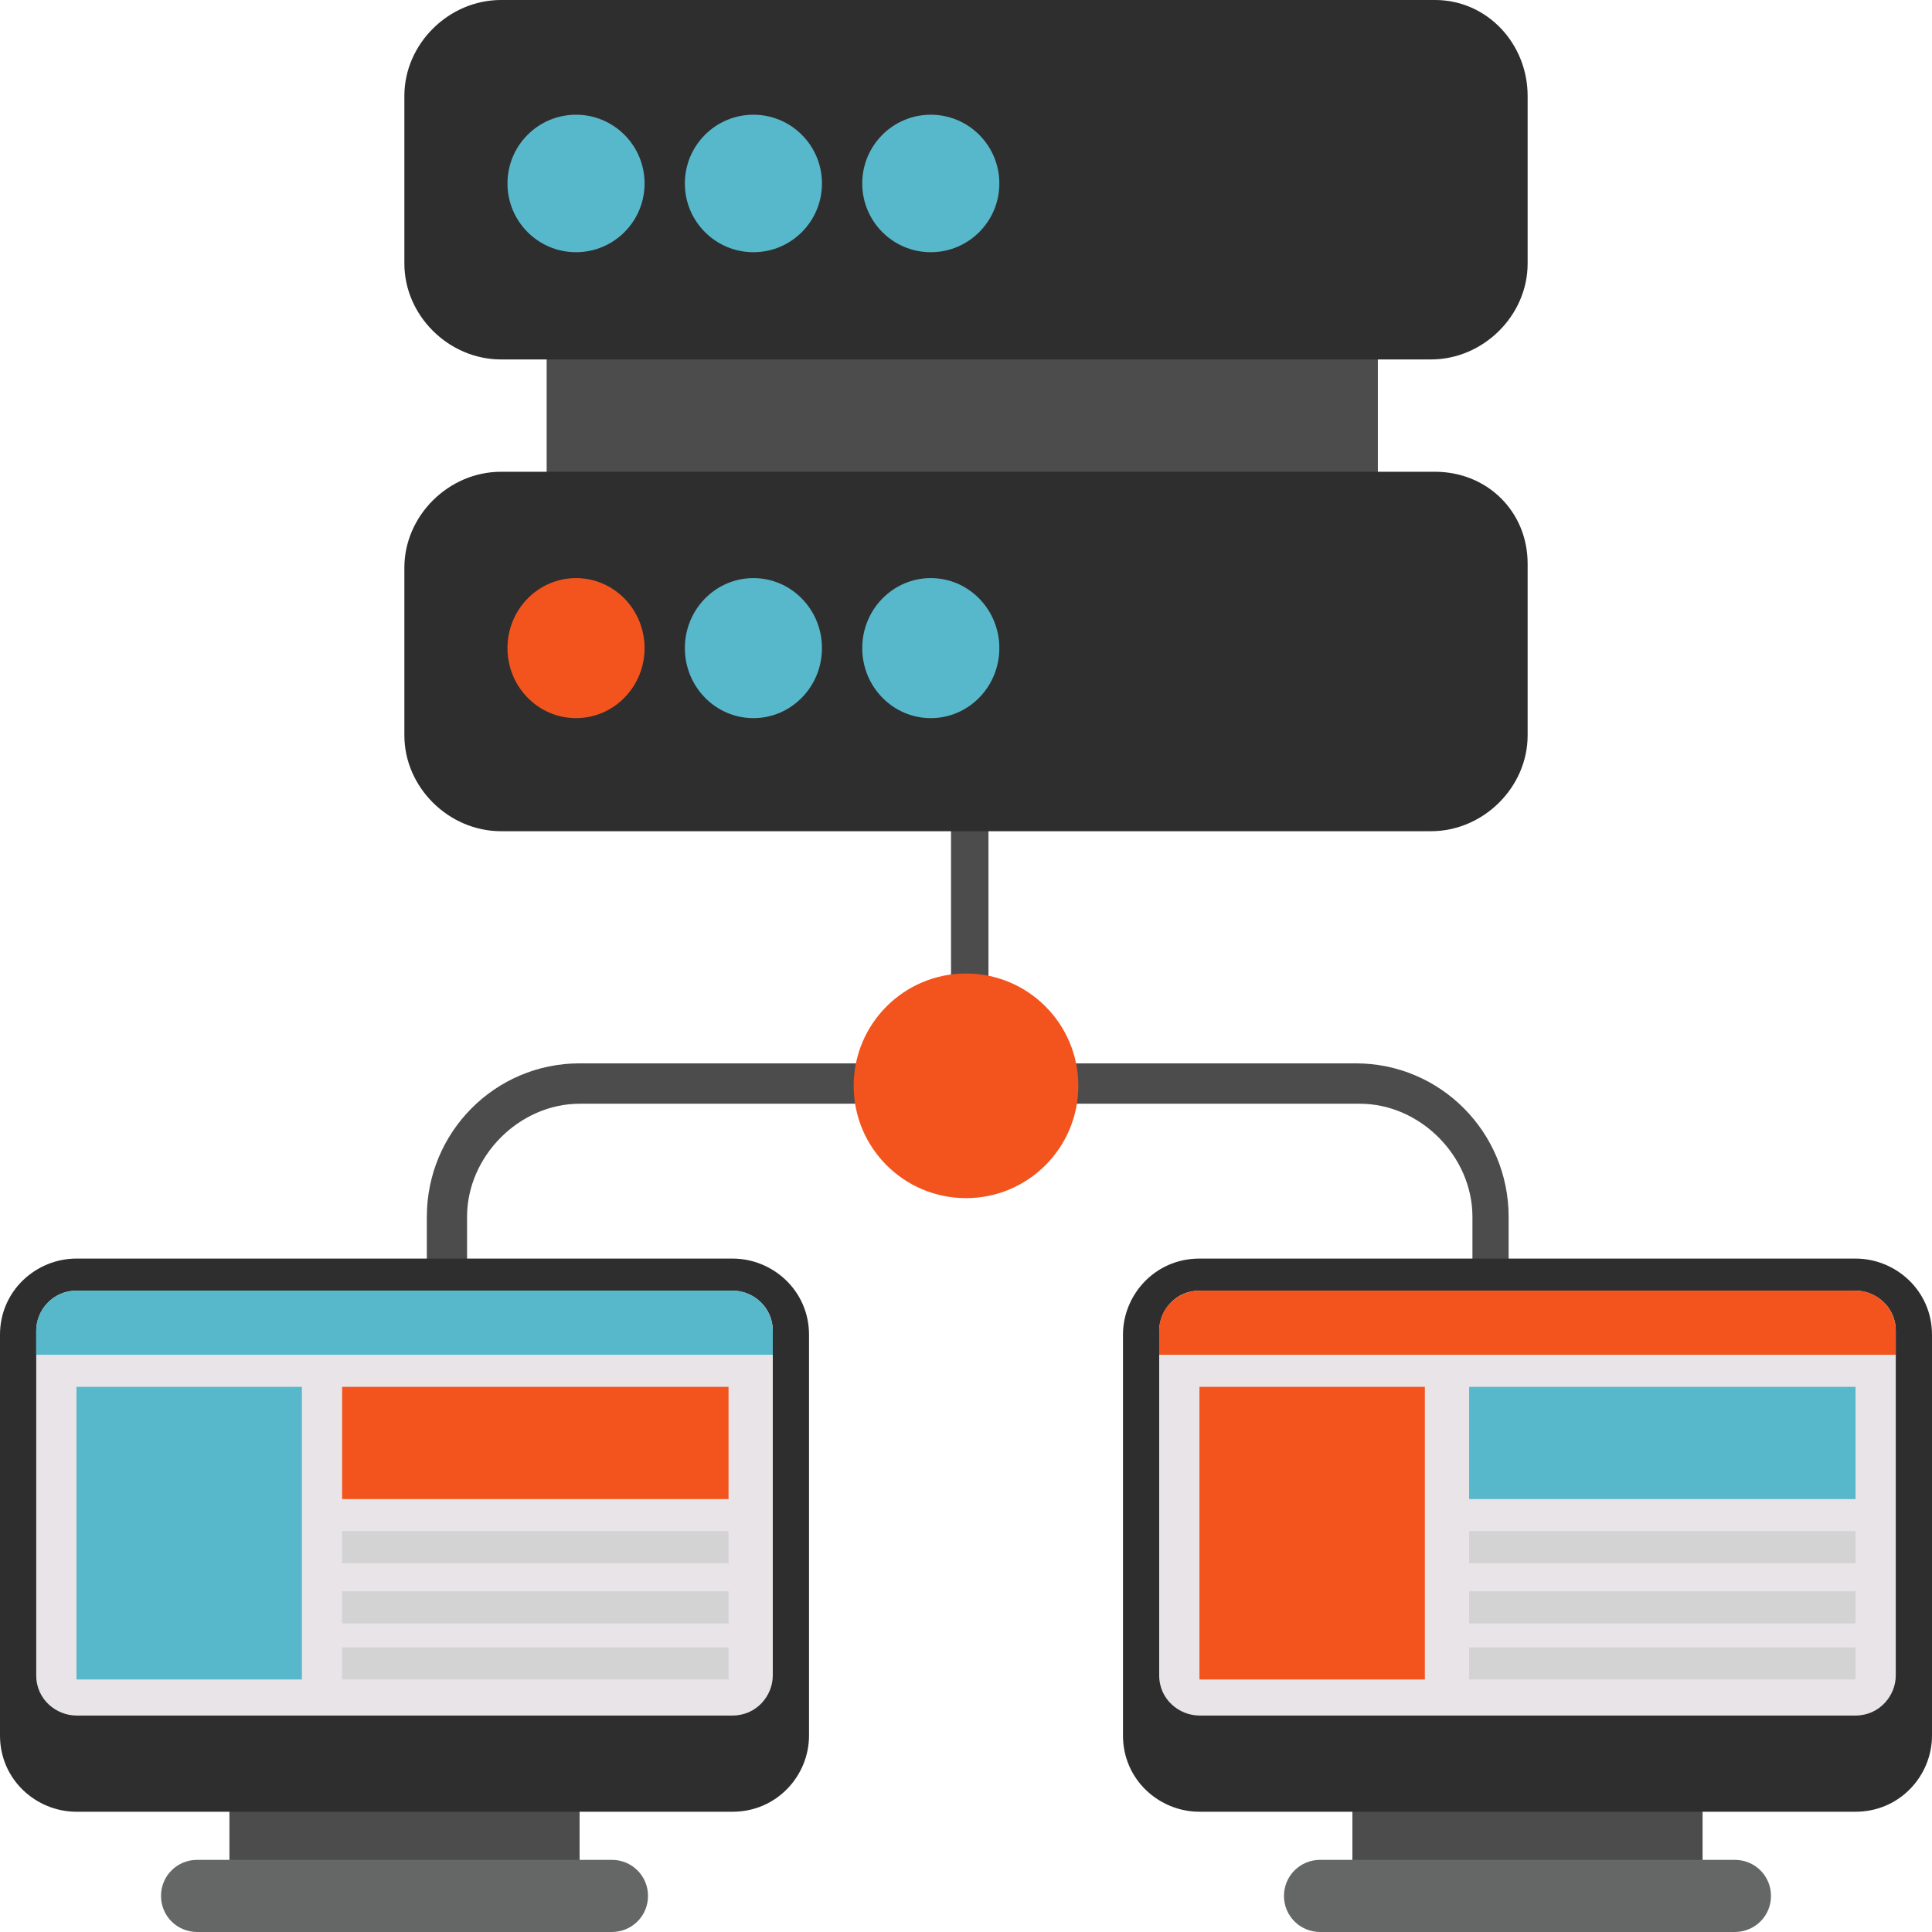 <?xml version="1.0" encoding="UTF-8"?>
<svg width="258px" height="258px" viewBox="0 0 258 258" version="1.1" xmlns="http://www.w3.org/2000/svg" xmlns:xlink="http://www.w3.org/1999/xlink">
    <!-- Generator: Sketch 63.1 (92452) - https://sketch.com -->
    <title>iconfinder_vps-web-hosting_4263526</title>
    <desc>Created with Sketch.</desc>
    <g id="Page-1" stroke="none" stroke-width="1" fill="none" fill-rule="evenodd">
        <g id="Hosting" transform="translate(-942, -723)" fill-rule="nonzero">
            <g id="Group-6-Copy-2" transform="translate(-93, 656)">
                <g id="iconfinder_vps-web-hosting_4263526" transform="translate(1035, 67)">
                    <rect id="Rectangle" fill="#4D4C4D" x="73" y="45" width="111" height="24"></rect>
                    <rect id="Rectangle" fill="#4D4C4D" x="127" y="86" width="5" height="58"></rect>
                    <path d="M202,190 L196.63,190 L196.63,162.494 C196.63,154.404 189.648,147.393 181.593,147.393 L77.407,147.393 C69.352,147.393 62.37,154.404 62.37,162.494 L62.37,190 L57,190 L57,162.494 C57,151.169 66.13,142 77.407,142 L181.056,142 C192.333,142 201.463,151.169 201.463,162.494 L201.463,190 L202,190 Z" id="Path" fill="#4D4C4D"></path>
                    <circle id="Oval" fill="#F3541E" cx="129" cy="145" r="15"></circle>
                    <g id="Group" transform="translate(0, 168)">
                        <g>
                            <rect id="Rectangle" fill="#4D4C4D" x="30.637" y="72.871" width="46.763" height="8.029"></rect>
                            <path d="M81.7,80.365 L26.337,80.365 C23.65,80.365 21.5,82.506 21.5,85.182 L21.5,85.182 C21.5,87.859 23.65,90 26.337,90 L81.7,90 C84.388,90 86.537,87.859 86.537,85.182 L86.537,85.182 C86.537,82.506 84.388,80.365 81.7,80.365 Z" id="Path" fill="#656766"></path>
                            <path d="M97.825,0.071 L10.213,0.071 C4.838,0.071 0,4.353 0,10.241 L0,63.771 C0,69.659 4.838,73.941 10.213,73.941 L97.825,73.941 C103.737,73.941 108.037,69.124 108.037,63.771 L108.037,10.241 C108.037,4.353 103.2,0.071 97.825,0.071 Z" id="Path" fill="#2E2E2E"></path>
                        </g>
                        <path d="M10.213,61.094 C7.525,61.094 4.838,58.953 4.838,55.741 L4.838,9.706 C4.838,7.029 6.987,4.353 10.213,4.353 L97.825,4.353 C100.513,4.353 103.2,6.494 103.2,9.706 L103.2,55.741 C103.2,58.418 101.05,61.094 97.825,61.094 L10.213,61.094 Z" id="Path" fill="#E8E4E7"></path>
                        <path d="M103.2,12.918 L103.2,9.706 C103.2,7.029 101.05,4.353 97.825,4.353 L10.213,4.353 C7.525,4.353 4.838,6.494 4.838,9.706 L4.838,12.918 L103.2,12.918 Z" id="Path" fill="#58B8CB"></path>
                        <rect id="Rectangle" fill="#58B8CB" x="10.213" y="17.2" width="30.1" height="39.076"></rect>
                        <rect id="Rectangle" fill="#F3541E" x="45.688" y="17.2" width="51.6" height="14.988"></rect>
                        <rect id="Rectangle" fill="#D3D3D3" x="45.688" y="36.471" width="51.6" height="4.282"></rect>
                        <rect id="Rectangle" fill="#D3D3D3" x="45.688" y="44.5" width="51.6" height="4.282"></rect>
                        <rect id="Rectangle" fill="#D3D3D3" x="45.688" y="51.994" width="51.6" height="4.282"></rect>
                        <g transform="translate(149.125, 0)">
                            <rect id="Rectangle" fill="#4D4C4D" x="31.475" y="72.871" width="46.763" height="8.029"></rect>
                            <path d="M82.537,80.365 L27.175,80.365 C24.488,80.365 22.337,82.506 22.337,85.182 L22.337,85.182 C22.337,87.859 24.488,90 27.175,90 L82.537,90 C85.225,90 87.375,87.859 87.375,85.182 L87.375,85.182 C87.375,82.506 85.225,80.365 82.537,80.365 Z" id="Path" fill="#656766"></path>
                            <path d="M98.662,0.071 L11.05,0.071 C5.138,0.071 0.838,4.888 0.838,10.241 L0.838,63.771 C0.838,69.659 5.675,73.941 11.05,73.941 L98.662,73.941 C104.575,73.941 108.875,69.124 108.875,63.771 L108.875,10.241 C108.875,4.353 104.037,0.071 98.662,0.071 Z" id="Path" fill="#2E2E2E"></path>
                        </g>
                        <path d="M160.175,61.094 C157.488,61.094 154.8,58.953 154.8,55.741 L154.8,9.706 C154.8,7.029 156.95,4.353 160.175,4.353 L247.787,4.353 C250.475,4.353 253.162,6.494 253.162,9.706 L253.162,55.741 C253.162,58.418 251.012,61.094 247.787,61.094 L160.175,61.094 Z" id="Path" fill="#E8E4E7"></path>
                        <path d="M253.162,12.918 L253.162,9.706 C253.162,7.029 251.012,4.353 247.787,4.353 L160.175,4.353 C157.488,4.353 154.8,6.494 154.8,9.706 L154.8,12.918 L253.162,12.918 Z" id="Path" fill="#F3541E"></path>
                        <rect id="Rectangle" fill="#F3541E" x="160.175" y="17.2" width="30.1" height="39.076"></rect>
                        <rect id="Rectangle" fill="#58B8CB" x="196.188" y="17.2" width="51.6" height="14.988"></rect>
                        <rect id="Rectangle" fill="#D3D3D3" x="196.188" y="36.471" width="51.6" height="4.282"></rect>
                        <rect id="Rectangle" fill="#D3D3D3" x="196.188" y="44.5" width="51.6" height="4.282"></rect>
                        <rect id="Rectangle" fill="#D3D3D3" x="196.188" y="51.994" width="51.6" height="4.282"></rect>
                    </g>
                    <path d="M191.634,0 L66.903,0 C59.914,0 54,5.867 54,12.8 L54,35.2 C54,42.133 59.914,48 66.903,48 L191.097,48 C198.086,48 204,42.133 204,35.2 L204,12.8 C204,5.867 198.624,0 191.634,0 Z" id="Path" fill="#2E2E2E"></path>
                    <g id="Group" transform="translate(67, 15)" fill="#58B8CB">
                        <ellipse id="Oval" cx="9.923" cy="9.5" rx="9.154" ry="9.18"></ellipse>
                        <ellipse id="Oval" cx="33.611" cy="9.5" rx="9.154" ry="9.18"></ellipse>
                        <ellipse id="Oval" cx="57.298" cy="9.5" rx="9.154" ry="9.18"></ellipse>
                    </g>
                    <path d="M191.634,63 L66.903,63 C59.914,63 54,68.867 54,75.8 L54,98.2 C54,105.133 59.914,111 66.903,111 L191.097,111 C198.086,111 204,105.133 204,98.2 L204,75.267 C204,68.333 198.624,63 191.634,63 Z" id="Path" fill="#2E2E2E"></path>
                    <g id="Group" transform="translate(67, 77)">
                        <ellipse id="Oval" fill="#F3541E" cx="9.923" cy="9.55" rx="9.154" ry="9.35"></ellipse>
                        <ellipse id="Oval" fill="#58B8CB" cx="33.611" cy="9.55" rx="9.154" ry="9.35"></ellipse>
                        <ellipse id="Oval" fill="#58B8CB" cx="57.298" cy="9.55" rx="9.154" ry="9.35"></ellipse>
                    </g>
                </g>
            </g>
        </g>
    </g>
</svg>